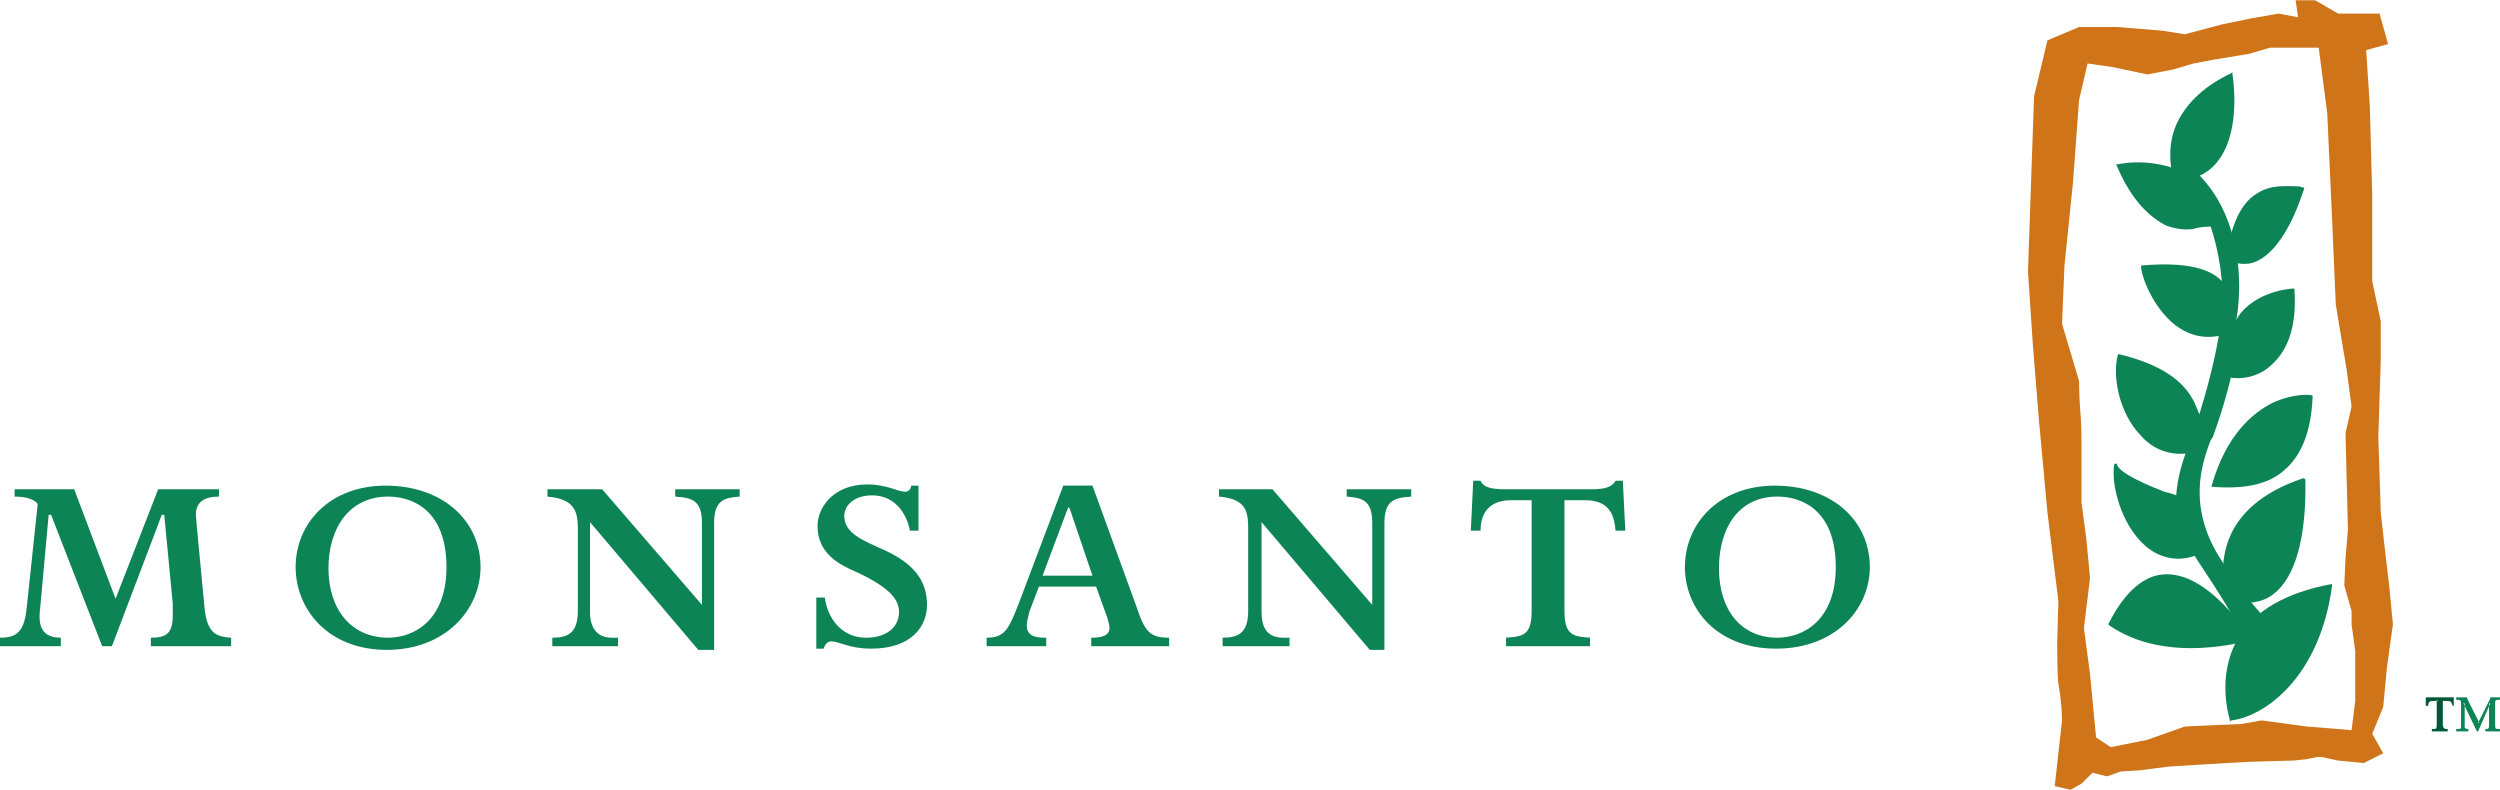 <svg height="790" viewBox="0 0 752.58 237.674" width="2500" xmlns="http://www.w3.org/2000/svg"><g clip-rule="evenodd" fill-rule="evenodd"><path d="m49.44 154.91h-.733l-15.015 39.551h-2.929l-15.382-39.551h-.732l-2.563 28.199c-.733 5.493.732 8.789 6.225 8.789v2.563h-18.311v-2.563c5.127 0 7.324-1.831 8.057-9.155l3.295-31.128c-1.098-1.465-3.661-2.197-6.958-2.197v-2.197h17.944l12.452 32.959 12.818-32.959h18.31v2.197c-3.661 0-6.958 1.098-6.958 5.493 0 .366.366 4.029.366 4.395l2.197 23.072c.733 8.789 4.029 9.155 8.057 9.521v2.563h-24.17v-2.563c4.395 0 6.592-1.099 6.592-6.592v-3.662zm124.514 4.761c0-5.127-.366-9.521-9.155-10.253v-2.197h16.479l30.03 34.79v-24.536c0-6.958-2.929-7.69-8.057-8.056v-2.197h19.41v2.197c-4.761.366-7.69 1.098-7.69 8.056v38.087h-4.762l-32.593-38.453v27.1c0 4.395 1.831 7.691 6.592 7.691h1.831v2.563h-19.776v-2.563c4.761 0 7.691-1.465 7.691-8.057zm201.785 0c0-5.127 0-9.521-8.789-10.253v-2.197h16.114l30.029 34.79v-24.536c0-6.958-2.929-7.69-7.69-8.056v-2.197h19.41v2.197c-5.128.366-8.057 1.098-8.057 8.056v38.087h-4.394l-32.594-38.453v27.1c0 4.395 1.465 7.691 6.592 7.691h1.831v2.563h-20.142v-2.563c4.761 0 7.69-1.465 7.69-8.057zm-259.282 35.89c-17.944 0-27.466-12.452-27.466-24.904 0-13.184 10.253-24.536 27.1-24.536 16.846 0 28.565 10.255 28.565 24.536 0 12.818-10.621 24.904-28.199 24.904zm.367-46.144c-11.72 0-17.945 9.521-17.945 21.606 0 12.452 6.959 20.875 17.945 20.875 7.69 0 17.578-5.127 17.578-21.241 0-17.212-10.254-21.24-17.578-21.24zm417.854 45.778c-17.945 0-27.466-12.086-27.466-24.537 0-13.184 10.253-24.536 27.1-24.536 16.846 0 28.565 10.255 28.565 24.536 0 12.817-10.621 24.537-28.199 24.537zm.366-45.778c-11.718 0-17.578 9.521-17.578 21.606 0 12.452 6.592 20.875 17.578 20.875 7.691 0 17.578-5.127 17.578-21.241 0-17.212-10.253-21.24-17.578-21.24zm-64.088 34.424c0 7.325 2.563 7.691 7.69 8.057v2.563h-25.268v-2.563c5.127-.366 7.69-.732 7.69-8.057v-33.326h-6.225c-8.057 0-9.156 5.86-9.156 9.155h-2.929l.732-15.015h2.197c.733 1.831 2.93 2.564 7.325 2.564h26.002c4.394 0 6.225-.733 7.324-2.564h2.197l.732 15.015h-2.929c-.366-3.661-1.099-9.155-9.155-9.155h-6.226v33.326zm-161.136.366c-.366 1.465-.732 3.297-.732 4.029 0 3.663 3.661 3.663 5.859 3.663v2.563h-17.944v-2.563c5.494 0 6.592-2.563 9.522-9.889l13.55-35.889h8.789l13.184 36.256c2.563 7.69 4.029 9.521 9.887 9.521v2.563h-23.437v-2.563c2.563 0 5.493-.366 5.493-2.93 0-.733-.366-2.197-.732-3.296l-3.297-9.155h-17.212zm19.044-10.987-6.958-20.508h-.367l-7.69 20.508zm-52.369-13.549h-2.563c-1.099-5.493-4.762-10.62-11.354-10.62-5.859 0-8.422 3.297-8.422 6.226 0 5.128 5.493 7.325 12.085 10.254 8.789 4.029 12.818 9.155 12.818 16.479 0 6.592-4.761 13.185-16.846 13.185-6.592 0-9.521-2.198-12.085-2.198-1.099 0-1.831 1.099-2.197 2.198h-2.197v-15.382h2.563c.732 5.86 4.761 12.086 12.452 12.086 6.225 0 9.887-3.296 9.887-7.691 0-3.661-2.563-7.324-12.818-12.085-5.127-2.197-11.718-5.494-11.718-13.916 0-5.128 4.395-12.452 15.015-12.452 5.859 0 9.155 2.197 11.353 2.197 1.465 0 1.831-1.465 1.831-1.831h2.197v13.55z" fill="#0d8455"/><path d="m732.436 220.097h4.394v-.732h-.366c-.367 0-.733 0-.733-.367-.366 0-.366-.732-.366-1.464v-6.958.366h1.099c1.098 0 1.464 0 1.83 1.464h.367v-2.563h-8.423v2.563h.732c0-1.098.366-1.464 1.465-1.464h1.464l-.366-.366v6.958c0 1.464 0 1.831-.732 1.831h-.732v.732z" fill="#005837"/><path d="m739.394 210.209v.367c1.465 0 1.465.366 1.465 1.098v6.592c0 1.099 0 1.099-1.099 1.099h-.366v.732h3.663v-.732c-.367 0-.733 0-1.099-.367v-7.324h-.366l4.029 8.423h.366l3.663-8.423h-.366v5.86c0 1.831 0 1.831-1.099 1.831v.732h4.395v-.732h-.366c-1.099 0-1.099 0-1.099-1.831v-5.86c0-.732 0-1.098 1.099-1.098h.366v-.733h-2.929v.366l-3.663 7.325h.366l-3.663-7.325v-.366h-3.296v.366z" fill="#0d8455"/><path d="m717.421 226.689-5.86 2.929-7.69-.732-5.128-1.099h-1.098l-3.663.733-3.662.366-13.184.366-12.816.732-11.72.733-8.423 1.098-5.859.366-4.029 1.465-4.394-1.098-3.296 3.295-3.296 1.831-4.76-1.099 1.098-9.887 1.099-9.888s0-5.127-1.099-10.987c-.366-2.563-.366-12.451-.366-12.451l.366-12.452-3.295-26.734-2.565-27.833-1.83-22.705-1.465-21.974 1.831-52.735 4.029-16.845 9.521-4.029h11.353l13.55 1.098 6.959 1.099 10.986-2.93 8.789-1.83 8.422-1.465 5.86 1.098-.733-5.125h5.86l6.958 4.029h12.451l2.565 9.155-6.592 1.831 1.098 16.846.732 27.1v25.635l2.564 12.085v11.72l-.733 23.071.733 22.706 1.098 9.887 1.465 12.452 1.098 11.353-1.831 13.184-1.098 11.72-3.296 8.056zm-8.424-15.747v-15.015l-1.098-8.057v-4.028l-2.197-7.69.366-8.057.732-8.789-.732-28.931 1.831-8.057-1.465-10.986-3.296-19.776-1.098-25.636-1.465-31.86-2.564-19.776h-14.649l-6.226 1.83-10.986 1.831-5.859 1.099-6.226 1.831-7.691 1.464-10.253-2.198-7.691-1.098-2.563 10.986-1.831 24.902-2.563 24.903-.732 17.578 5.127 17.212s0 4.394.366 9.155c.366 3.661.366 7.69.366 10.62v16.845l1.465 10.987 1.098 11.72-1.83 15.015 1.83 13.916 1.831 19.044 4.394 2.929 10.987-2.197 11.354-4.029 8.056-.366 8.789-.366 6.226-1.099 13.55 1.831 13.551 1.099z" fill="#cf7418"/><g fill="#0d8455"><path d="m656.994 54.2c4.394-.366 8.423-2.563 10.987-6.226 6.958-9.521 4.029-25.635 4.029-26.002v-.366l-.366.366c-7.691 3.663-12.818 8.423-15.747 13.916-2.563 4.762-3.296 10.62-1.831 17.212l.366.367 2.197.732h.365zm36.256 2.198-1.099-.366c-3.661 0-8.423-.733-12.818 2.197-4.761 2.93-7.69 9.155-9.155 19.41v.366c2.93 1.464 6.226 1.831 8.789.732 9.522-4.028 14.283-21.241 14.649-21.973v-.366zm-22.339 57.129c3.661.732 9.155 0 13.184-4.029 5.127-4.761 7.324-12.451 6.592-22.339v-.366h-.367s-9.887.366-15.747 7.324c-3.661 4.76-5.127 10.986-4.029 19.409h.367zm-26.368-33.325c0 2.563 3.296 12.085 10.254 17.579 4.395 3.295 9.155 4.394 14.649 2.929h.366c0-.366 4.029-8.789 0-15.015-3.663-5.127-12.084-6.958-24.902-5.859h-.367zm21.607 66.285c9.522.733 16.846-.732 21.607-5.127 5.128-4.394 8.057-11.72 8.423-22.339-.366-.367-5.86-.733-12.085 2.197-5.86 2.929-13.917 9.521-18.311 24.902v.366h.366zm-28.565-39.917c-1.831 6.592.366 17.578 6.592 24.17 4.029 4.761 9.522 6.592 15.748 5.493s4.027-7.324.732-15.014c-3.297-6.959-10.621-11.72-22.706-14.649zm-1.098 32.959c-1.099 5.86 1.831 18.31 9.521 24.902 4.394 3.663 9.888 4.762 15.381 2.564.366-.367 2.931-6.959 0-12.452-1.464-3.297-4.76-5.494-9.887-6.592-3.663-1.465-13.917-5.494-14.283-8.423h-.732zm56.763 4.395c-26.002 8.789-25.269 26.734-23.072 36.256l.366.366c5.128 1.464 10.254 1.098 13.917-1.831 6.592-5.127 9.887-17.212 9.521-34.425l-.366-.366zm-15.747 47.974c-9.156-13.184-18.312-19.776-26.368-19.044-8.79.733-14.283 10.62-16.48 15.015l.366.366c17.578 12.086 42.115 4.395 42.482 4.395h.366z"/><path d="m701.674 175.785c-13.551 2.563-23.072 8.056-27.833 16.113-6.958 11.718-2.563 24.536-2.563 24.902l.366.367v-.367c9.887-1.098 26.734-12.817 30.396-40.649v-.366zm-64.455-125.979c4.76 11.353 10.62 15.747 14.649 17.944 4.761 1.831 8.057 1.099 8.423 1.099 1.831-.733 5.859-.733 5.859-.733v-.366l.367.732v-.732c.732-5.127-1.099-9.521-4.762-13.184-5.859-4.761-15.747-6.958-24.536-5.127h-.366z"/><path d="m655.163 52.735c5.494.366 14.283 19.043 13.917 38.819 0 0-.366 14.649-9.888 41.749 0 0-2.563 5.494-3.661 12.086-1.465 9.155.366 16.479 5.127 21.24 0 .367 11.353 16.846 16.846 28.199l.366.367.366-.367 4.761-7.324v-.366c-6.226-6.226-10.255-12.452-13.916-17.945-10.987-16.48-6.226-29.664-3.663-36.622l.732-1.099c7.691-21.24 8.057-34.058 8.057-34.058v-.733l-.366.367-1.465 1.098.366.366c2.93-12.452 2.564-39.185-17.945-51.637l-.732-.366v.733l.732 5.127v.366h.366z"/><path d="m680.067 187.869-16.846-25.268v-.367h-.366l-3.663 1.831-.366.366.366.367c1.465 2.563 2.93 4.761 4.394 6.958 4.395 6.592 8.057 12.451 13.917 23.071l.366.733 2.197-7.325v-.366z"/></g></g></svg>